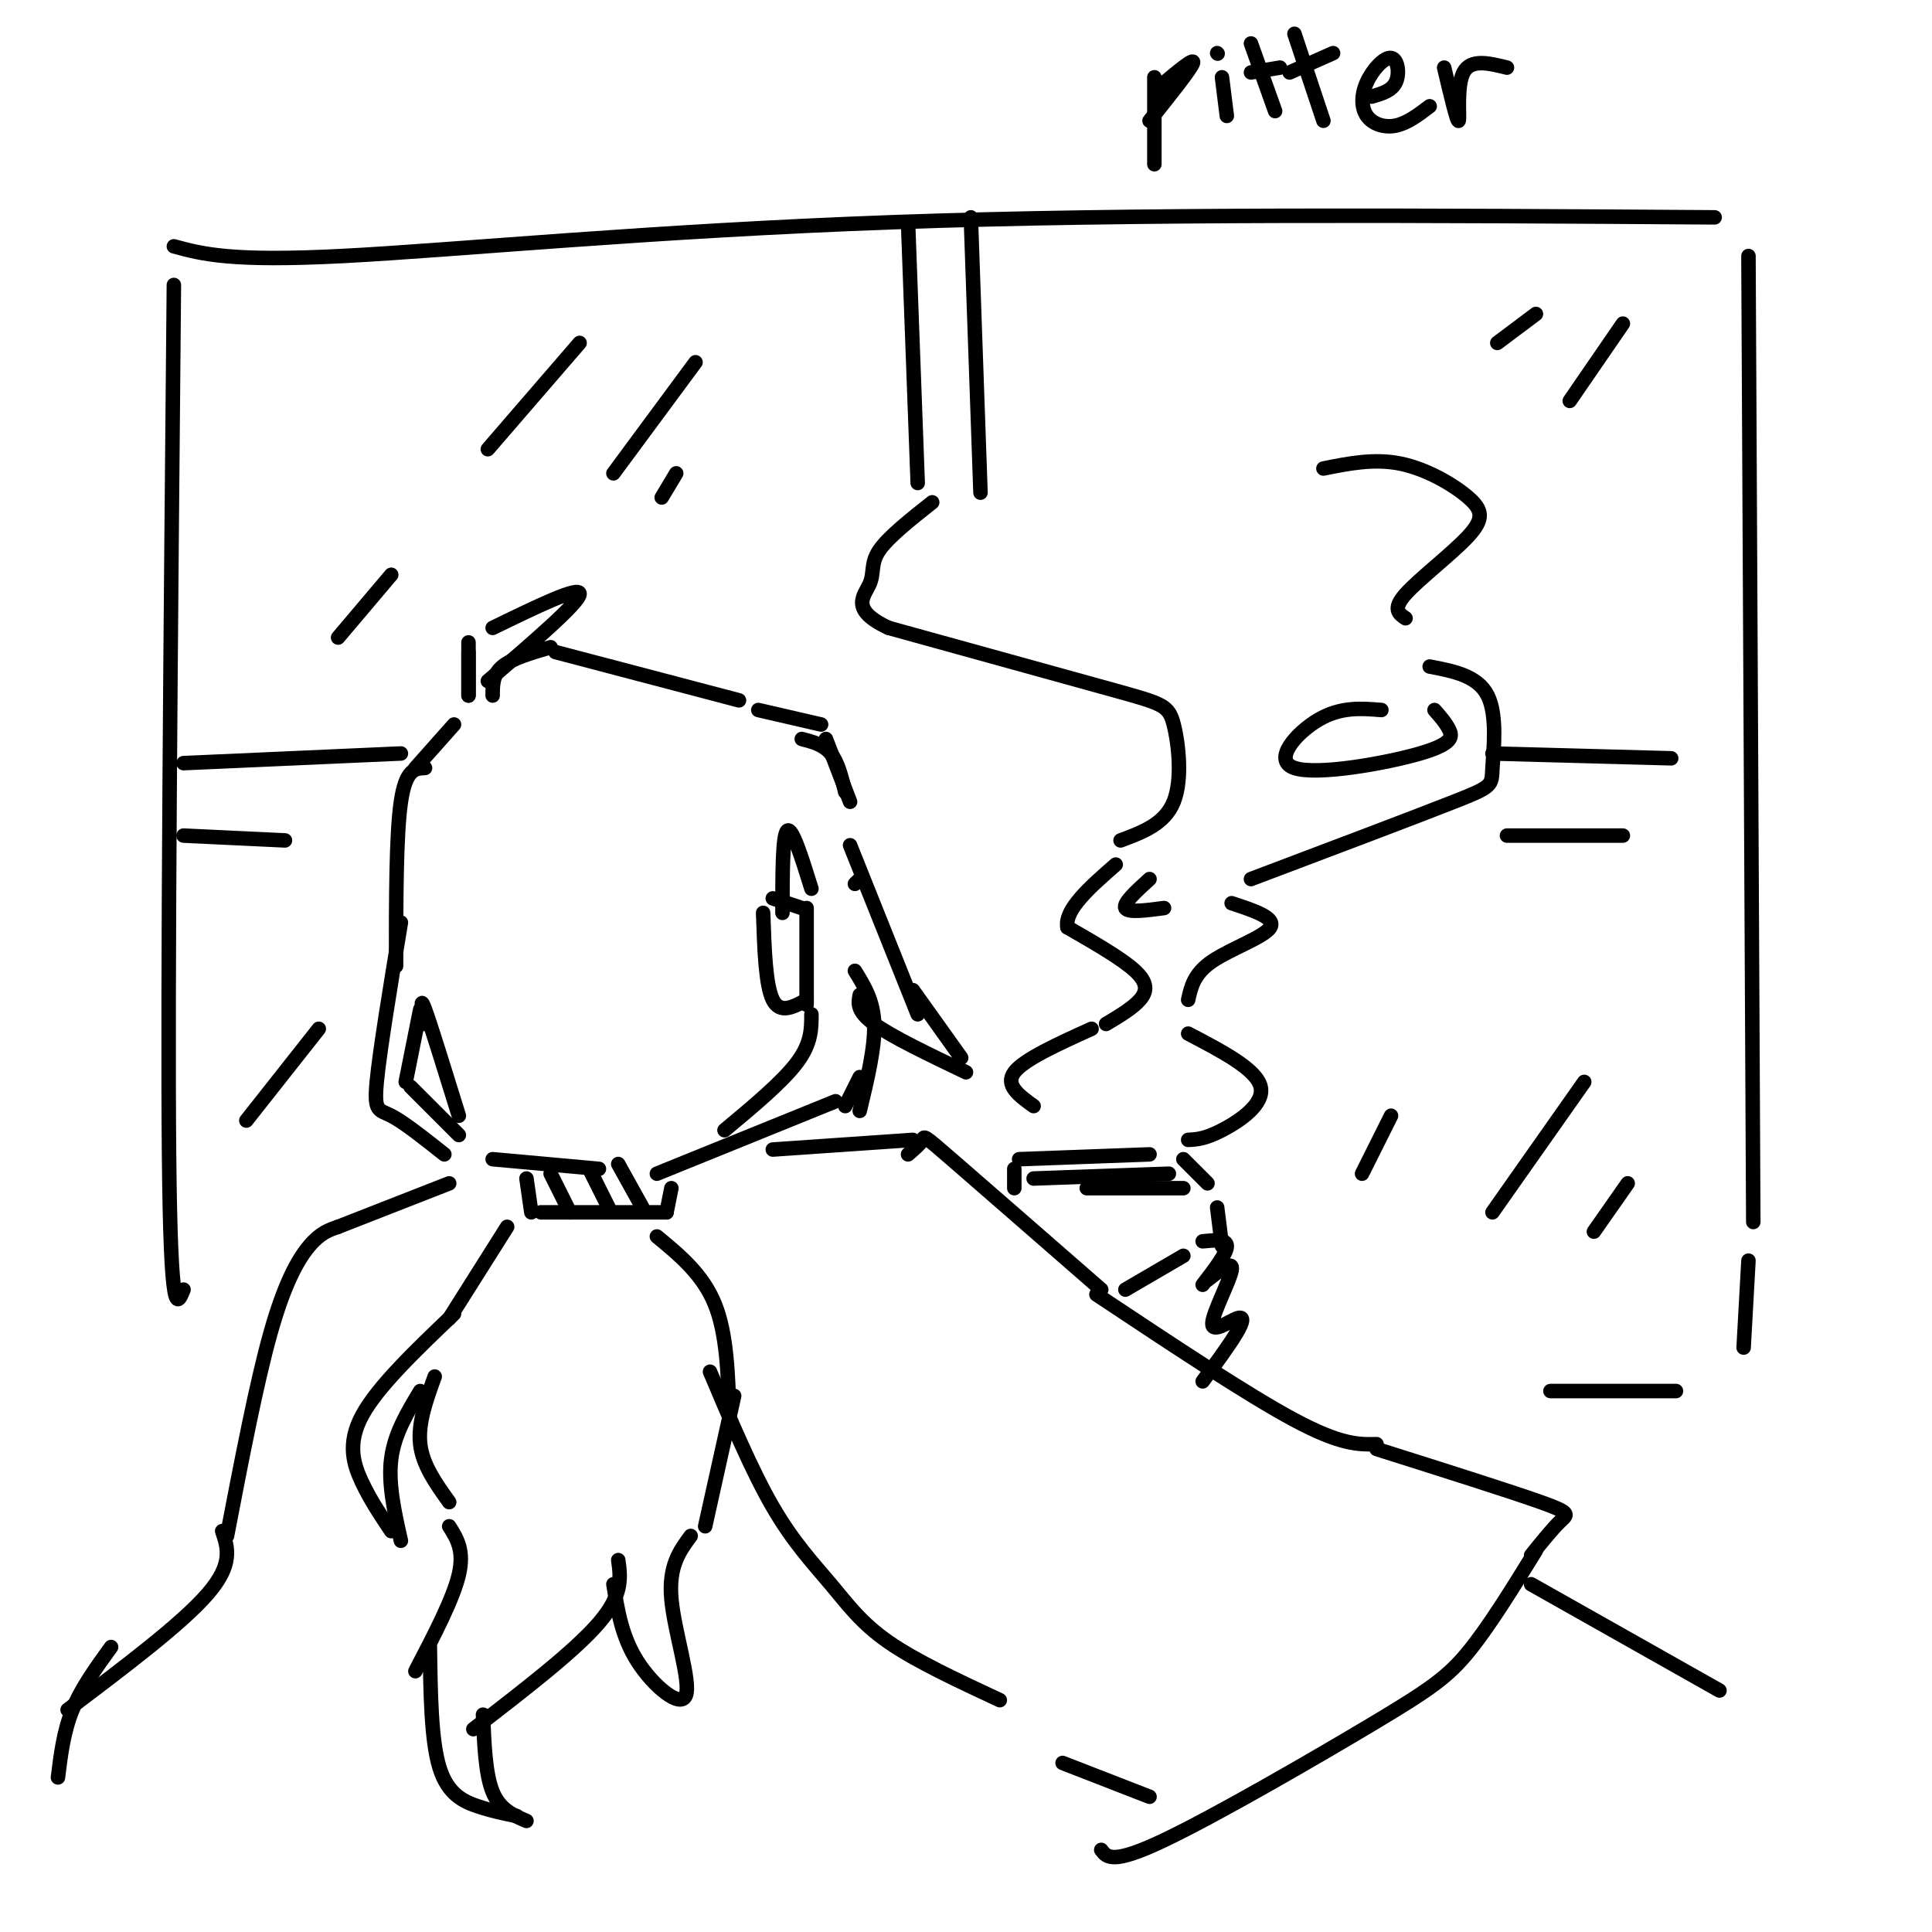 <svg viewBox='0 0 400 400' version='1.1' xmlns='http://www.w3.org/2000/svg' xmlns:xlink='http://www.w3.org/1999/xlink'><g fill='none' stroke='rgb(0,0,0)' stroke-width='3' stroke-linecap='round' stroke-linejoin='round'><path d='M97,144c0.000,0.000 0.000,-9.000 0,-9'/><path d='M97,144c0.000,0.000 0.000,-11.000 0,-11'/><path d='M102,130c9.083,-4.417 18.167,-8.833 18,-7c-0.167,1.833 -9.583,9.917 -19,18'/><path d='M102,144c0.000,-2.167 0.000,-4.333 2,-6c2.000,-1.667 6.000,-2.833 10,-4'/><path d='M115,135c0.000,0.000 38.000,10.000 38,10'/><path d='M157,147c0.000,0.000 13.000,3.000 13,3'/><path d='M171,153c0.000,0.000 5.000,13.000 5,13'/><path d='M166,153c2.250,0.583 4.500,1.167 6,3c1.500,1.833 2.250,4.917 3,8'/><path d='M178,182c0.000,0.000 -1.000,1.000 -1,1'/><path d='M176,175c0.000,0.000 14.000,35.000 14,35'/><path d='M189,205c0.000,0.000 10.000,14.000 10,14'/><path d='M200,222c-7.667,-3.667 -15.333,-7.333 -19,-10c-3.667,-2.667 -3.333,-4.333 -3,-6'/><path d='M177,201c1.917,3.083 3.833,6.167 4,11c0.167,4.833 -1.417,11.417 -3,18'/><path d='M178,223c0.000,0.000 -3.000,6.000 -3,6'/><path d='M94,150c0.000,0.000 -8.000,9.000 -8,9'/><path d='M88,159c-2.000,0.083 -4.000,0.167 -5,7c-1.000,6.833 -1.000,20.417 -1,34'/><path d='M83,191c-2.200,13.333 -4.400,26.667 -5,33c-0.600,6.333 0.400,5.667 3,7c2.600,1.333 6.800,4.667 11,8'/><path d='M87,209c0.000,0.000 -3.000,15.000 -3,15'/><path d='M85,225c0.000,0.000 10.000,10.000 10,10'/><path d='M88,212c-0.583,-3.083 -1.167,-6.167 0,-3c1.167,3.167 4.083,12.583 7,22'/><path d='M102,240c0.000,0.000 22.000,2.000 22,2'/><path d='M136,243c0.000,0.000 37.000,-15.000 37,-15'/><path d='M109,244c0.000,0.000 1.000,7.000 1,7'/><path d='M112,251c0.000,0.000 26.000,0.000 26,0'/><path d='M139,246c0.000,0.000 -1.000,5.000 -1,5'/><path d='M114,243c0.000,0.000 4.000,8.000 4,8'/><path d='M122,242c0.000,0.000 4.000,8.000 4,8'/><path d='M128,241c0.000,0.000 5.000,9.000 5,9'/><path d='M105,254c0.000,0.000 -12.000,19.000 -12,19'/><path d='M94,272c-7.889,7.533 -15.778,15.067 -19,21c-3.222,5.933 -1.778,10.267 0,14c1.778,3.733 3.889,6.867 6,10'/><path d='M83,319c-1.333,-5.917 -2.667,-11.833 -2,-17c0.667,-5.167 3.333,-9.583 6,-14'/><path d='M90,285c-1.750,4.833 -3.500,9.667 -3,14c0.500,4.333 3.250,8.167 6,12'/><path d='M93,316c1.583,2.500 3.167,5.000 2,10c-1.167,5.000 -5.083,12.500 -9,20'/><path d='M136,256c4.750,3.917 9.500,7.833 12,14c2.500,6.167 2.750,14.583 3,23'/><path d='M152,289c0.000,0.000 -6.000,27.000 -6,27'/><path d='M143,318c-2.298,3.119 -4.595,6.238 -4,13c0.595,6.762 4.083,17.167 3,20c-1.083,2.833 -6.738,-1.905 -10,-7c-3.262,-5.095 -4.131,-10.548 -5,-16'/><path d='M128,323c0.500,3.583 1.000,7.167 -4,13c-5.000,5.833 -15.500,13.917 -26,22'/><path d='M89,341c0.133,9.711 0.267,19.422 2,25c1.733,5.578 5.067,7.022 8,8c2.933,0.978 5.467,1.489 8,2'/><path d='M109,377c-2.750,-1.167 -5.500,-2.333 -7,-6c-1.500,-3.667 -1.750,-9.833 -2,-16'/><path d='M160,238c0.000,0.000 29.000,-2.000 29,-2'/><path d='M188,239c1.289,-1.111 2.578,-2.222 3,-3c0.422,-0.778 -0.022,-1.222 6,4c6.022,5.222 18.511,16.111 31,27'/><path d='M227,268c15.667,10.417 31.333,20.833 41,26c9.667,5.167 13.333,5.083 17,5'/><path d='M285,300c13.778,4.356 27.556,8.711 34,11c6.444,2.289 5.556,2.511 4,4c-1.556,1.489 -3.778,4.244 -6,7'/><path d='M317,328c0.000,0.000 39.000,22.000 39,22'/><path d='M318,321c-4.857,7.881 -9.714,15.762 -14,21c-4.286,5.238 -8.000,7.833 -20,15c-12.000,7.167 -32.286,18.905 -43,24c-10.714,5.095 -11.857,3.548 -13,2'/><path d='M147,284c4.357,10.310 8.714,20.619 13,28c4.286,7.381 8.500,11.833 12,16c3.500,4.167 6.286,8.048 12,12c5.714,3.952 14.357,7.976 23,12'/><path d='M220,365c0.000,0.000 18.000,7.000 18,7'/><path d='M93,245c0.000,0.000 -23.000,9.000 -23,9'/><path d='M70,254c-1.844,0.622 -3.689,1.244 -6,4c-2.311,2.756 -5.089,7.644 -8,18c-2.911,10.356 -5.956,26.178 -9,42'/><path d='M46,317c1.167,3.417 2.333,6.833 -3,13c-5.333,6.167 -17.167,15.083 -29,24'/><path d='M23,341c-3.083,4.250 -6.167,8.500 -8,13c-1.833,4.500 -2.417,9.250 -3,14'/><path d='M210,246c0.000,0.000 0.000,-4.000 0,-4'/><path d='M211,240c0.000,0.000 27.000,-1.000 27,-1'/><path d='M245,240c0.000,0.000 5.000,5.000 5,5'/><path d='M233,267c0.000,0.000 12.000,-7.000 12,-7'/><path d='M249,257c2.500,-0.250 5.000,-0.500 5,1c0.000,1.500 -2.500,4.750 -5,8'/><path d='M250,265c2.707,-2.129 5.413,-4.258 5,-2c-0.413,2.258 -3.946,8.904 -4,11c-0.054,2.096 3.370,-0.359 5,-1c1.630,-0.641 1.466,0.531 0,3c-1.466,2.469 -4.233,6.234 -7,10'/><path d='M252,250c0.000,0.000 1.000,8.000 1,8'/><path d='M214,244c0.000,0.000 28.000,-1.000 28,-1'/><path d='M225,246c0.000,0.000 20.000,0.000 20,0'/><path d='M214,229c-3.000,-2.167 -6.000,-4.333 -4,-7c2.000,-2.667 9.000,-5.833 16,-9'/><path d='M229,212c2.756,-1.644 5.511,-3.289 7,-5c1.489,-1.711 1.711,-3.489 -1,-6c-2.711,-2.511 -8.356,-5.756 -14,-9'/><path d='M221,192c-0.667,-3.667 4.667,-8.333 10,-13'/><path d='M232,174c4.571,-1.702 9.143,-3.405 11,-8c1.857,-4.595 1.000,-12.083 0,-16c-1.000,-3.917 -2.143,-4.262 -12,-7c-9.857,-2.738 -28.429,-7.869 -47,-13'/><path d='M184,130c-8.167,-3.750 -5.083,-6.625 -4,-9c1.083,-2.375 0.167,-4.250 2,-7c1.833,-2.750 6.417,-6.375 11,-10'/><path d='M246,236c1.733,-0.089 3.467,-0.178 7,-2c3.533,-1.822 8.867,-5.378 8,-9c-0.867,-3.622 -7.933,-7.311 -15,-11'/><path d='M246,207c0.600,-2.711 1.200,-5.422 5,-8c3.800,-2.578 10.800,-5.022 12,-7c1.200,-1.978 -3.400,-3.489 -8,-5'/><path d='M259,182c16.887,-6.381 33.774,-12.762 42,-16c8.226,-3.238 7.792,-3.333 8,-7c0.208,-3.667 1.060,-10.905 -1,-15c-2.060,-4.095 -7.030,-5.048 -12,-6'/><path d='M291,128c-1.386,-0.939 -2.772,-1.879 0,-5c2.772,-3.121 9.702,-8.424 13,-12c3.298,-3.576 2.965,-5.424 0,-8c-2.965,-2.576 -8.561,-5.879 -14,-7c-5.439,-1.121 -10.719,-0.061 -16,1'/><path d='M286,147c-4.193,-0.344 -8.386,-0.689 -13,2c-4.614,2.689 -9.649,8.411 -5,10c4.649,1.589 18.982,-0.957 26,-3c7.018,-2.043 6.719,-3.584 6,-5c-0.719,-1.416 -1.860,-2.708 -3,-4'/><path d='M238,182c-2.750,2.500 -5.500,5.000 -5,6c0.500,1.000 4.250,0.500 8,0'/><path d='M36,59c-0.667,72.667 -1.333,145.333 -1,180c0.333,34.667 1.667,31.333 3,28'/><path d='M36,51c5.889,1.600 11.778,3.200 35,2c23.222,-1.200 63.778,-5.200 114,-7c50.222,-1.800 110.111,-1.400 170,-1'/><path d='M362,53c0.000,0.000 1.000,200.000 1,200'/><path d='M362,261c0.000,0.000 -1.000,18.000 -1,18'/><path d='M347,288c0.000,0.000 -26.000,0.000 -26,0'/><path d='M188,46c0.000,0.000 2.000,54.000 2,54'/><path d='M201,45c0.000,0.000 2.000,57.000 2,57'/><path d='M38,158c0.000,0.000 45.000,-2.000 45,-2'/><path d='M38,173c0.000,0.000 21.000,1.000 21,1'/><path d='M309,156c0.000,0.000 37.000,1.000 37,1'/><path d='M312,173c0.000,0.000 24.000,0.000 24,0'/><path d='M120,71c0.000,0.000 -19.000,22.000 -19,22'/><path d='M144,75c0.000,0.000 -17.000,23.000 -17,23'/><path d='M140,98c0.000,0.000 -3.000,5.000 -3,5'/><path d='M81,119c0.000,0.000 -11.000,13.000 -11,13'/><path d='M66,213c0.000,0.000 -15.000,19.000 -15,19'/><path d='M328,224c0.000,0.000 -19.000,27.000 -19,27'/><path d='M337,245c0.000,0.000 -7.000,10.000 -7,10'/><path d='M288,231c0.000,0.000 -6.000,12.000 -6,12'/><path d='M336,67c0.000,0.000 -11.000,16.000 -11,16'/><path d='M318,65c0.000,0.000 -8.000,6.000 -8,6'/><path d='M239,16c0.000,0.000 0.000,18.000 0,18'/><path d='M240,18c3.667,-3.083 7.333,-6.167 7,-5c-0.333,1.167 -4.667,6.583 -9,12'/><path d='M253,16c0.000,0.000 1.000,8.000 1,8'/><path d='M252,11c0.000,0.000 0.100,0.100 0.1,0.1'/><path d='M259,9c0.000,0.000 5.000,14.000 5,14'/><path d='M259,15c0.000,0.000 6.000,-1.000 6,-1'/><path d='M268,7c0.000,0.000 6.000,18.000 6,18'/><path d='M267,15c0.000,0.000 9.000,-4.000 9,-4'/><path d='M284,20c2.085,-0.601 4.169,-1.202 5,-3c0.831,-1.798 0.408,-4.794 -1,-5c-1.408,-0.206 -3.800,2.378 -5,5c-1.200,2.622 -1.208,5.283 0,7c1.208,1.717 3.631,2.491 6,2c2.369,-0.491 4.685,-2.245 7,-4'/><path d='M299,14c1.356,5.733 2.711,11.467 3,11c0.289,-0.467 -0.489,-7.133 1,-10c1.489,-2.867 5.244,-1.933 9,-1'/><path d='M166,188c0.000,0.000 -6.000,-2.000 -6,-2'/><path d='M158,189c0.250,7.500 0.500,15.000 2,18c1.500,3.000 4.250,1.500 7,0'/><path d='M167,188c0.000,0.000 0.000,20.000 0,20'/><path d='M168,210c0.000,3.000 0.000,6.000 -3,10c-3.000,4.000 -9.000,9.000 -15,14'/><path d='M168,184c-2.000,-6.417 -4.000,-12.833 -5,-12c-1.000,0.833 -1.000,8.917 -1,17'/></g>
</svg>